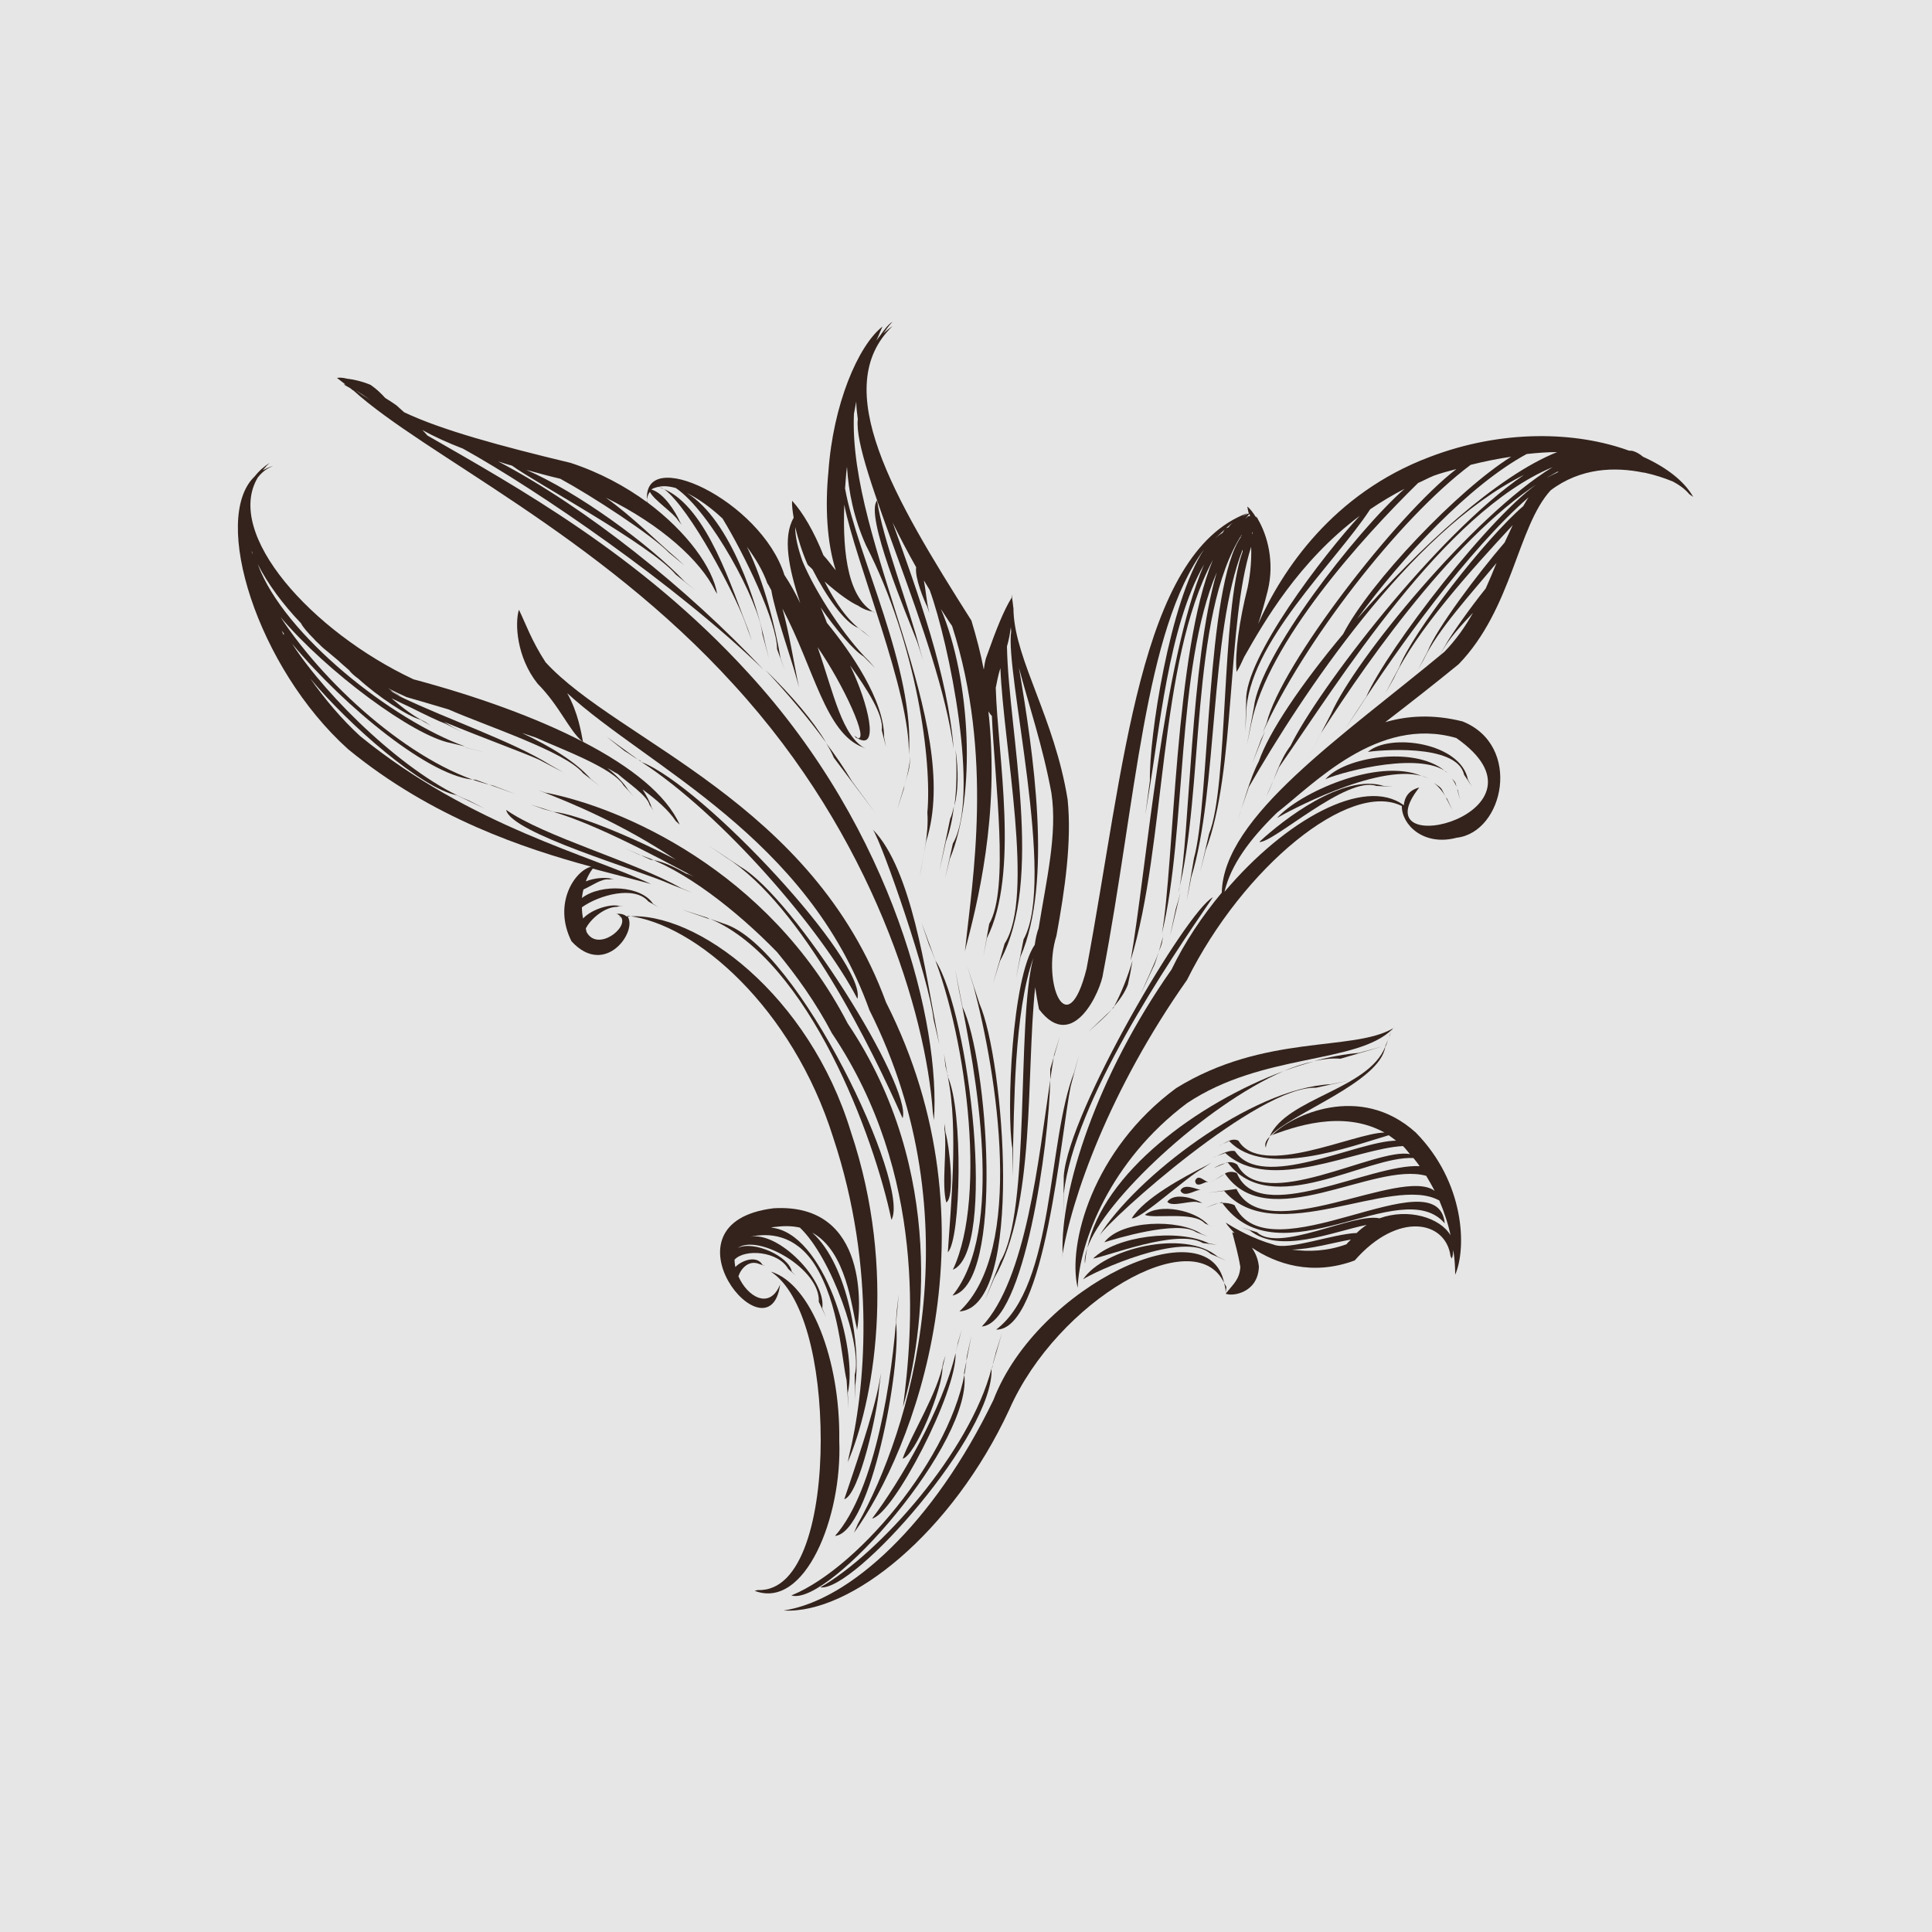 <?xml version="1.0" encoding="utf-8"?>
<!-- Generator: Adobe Illustrator 23.0.0, SVG Export Plug-In . SVG Version: 6.00 Build 0)  -->
<svg version="1.1" id="图层_1" xmlns="http://www.w3.org/2000/svg" xmlns:xlink="http://www.w3.org/1999/xlink" x="0px" y="0px"
	 width="500px" height="500px" viewBox="0 0 500 500" style="enable-background:new 0 0 500 500;" xml:space="preserve">
<style type="text/css">
	.st0{fill:#E6E6E6;}
	.st1{fill:#33231C;}
</style>
<rect class="st0" width="500" height="500"/>
<g>
	<path class="st1" d="M141.2,171.4c-3.6-5.5-5.2-10.1-6.9-13.6c-1.1,3.5-0.6,12.3,4.8,19.1c5.9,6,8,11.9,11.6,15l0.2,0.2
		c-0.5-2.6-1.3-7.7-4.1-12.7c21,19.2,62.1,37.1,78.2,82c27.3,54.3,10.5,109-3,133l-1,2.3c15.4-21.3,37.8-79.1,8.3-137.3
		C210.3,207.5,159.9,191.8,141.2,171.4z"/>
	<path class="st1" d="M221.5,190.9c0.3,0.2,0.4,0.1,0.6,0.2c-0.3-0.2-0.6-0.4-1-0.7L221.5,190.9z"/>
	<path class="st1" d="M437.2,127.9l1,0.7c-2.3-4.1-7-7.7-13-10.4c-0.7-0.6-1.6-1.2-2.7-1.5c-0.3-0.1-0.6,0-1-0.1
		c-13.5-4.9-32.6-5.6-51.6,1.7c-24.9,9.4-38.1,29.2-44.3,43.2c0.9-2.7,1.7-5.5,2.5-8.7c1.8-7.4-0.1-14.3-2.6-18.5l0.1-0.2l-0.1,0.1
		c-0.1-0.1-0.2-0.2-0.3-0.3c0.1-0.1,0.1-0.2,0.2-0.2c-0.1,0-0.2,0.1-0.4,0.1c-0.7-1.1-1.4-2.1-2.2-2.7c0.1,0.5,0.2,1.2,0.4,1.8
		c-0.6,0.1-1.2,0.5-1.8,0.8c0.5-0.3,0.9-0.6,1.4-0.9c-28,10.5-31.8,65.7-41.6,117.9c-5,19.9-11.6,3.5-7.8-8.5
		c2.2-12,4-24.4,2.9-35.3c-3.4-21-13.4-35.7-14-48.5c0-0.5,0-1-0.1-1.5c0-0.3-0.1-0.6-0.1-0.9l-0.3-2.2c0,0.3,0,0.6,0,0.9
		c-2,3.2-4,8.2-6.4,15c-0.5,1.2-0.6,2.4-0.8,3.6c-0.8-4.2-1.9-8.4-3.2-12.7c-20.1-31.7-37-60.3-20.4-76.2c-0.9,0.6-1.6,1.2-2.4,1.9
		c0.8-1,1.4-2.1,2.4-3c-0.9,0.4-2.1,1.9-3.4,3.8c-0.3,0.3-0.5,0.7-0.8,1c0.6-1.2,1.1-2.6,1.6-3.6c-6.4,5-12.8,20.3-14,37.5
		c-0.9,9-0.4,18.5,1.9,25.6c-1.1-1.3-2-2.6-3.2-3.9c-2.4-6.1-5.4-11.2-8.1-14.1c-0.1,1,0.1,2.6,0.4,4.4c-2.9,5-1.3,13.1,1.7,22.1
		c-1.2-2.5-2.5-4.9-4.1-7.3c-6-19.2-37.4-34.2-35.5-18.8c-5.6-4.1-12.2-7.7-19.8-10.2c-18.3-4.4-33.4-8.5-43.1-13.1
		c-0.7-0.6-1.2-1.1-2-1.8c-1-0.7-1.9-1.3-2.9-1.9c-1-1.1-2.2-2.3-3.8-3.4c-2.4-1-4.5-1.4-6.1-1.6c-1.1-0.3-2-0.3-2.6-0.2l2.2,1.7
		c-0.2,0-0.4,0-0.5,0c0.5,0.2,1.2,0.7,1.8,1l0.6,0.5l0.1,0c18.4,16.7,63,37.1,98.5,76.2c36.2,39.5,49.7,85.3,51.5,110.5l0.3,2.2
		c1.7-24.4-10.1-74.5-48.2-115.9c-27.9-30.5-60-48.1-82.9-61.3c-0.3-0.4-0.8-0.9-1.3-1.4c3.1,1.7,6.6,3.3,10.5,4.8
		c19,10.5,55.4,35.4,77.8,57.2c-19.8-21.1-46-42-68.7-53.9c1.2,0.4,2.4,0.8,3.6,1.1c6,4.4,35.9,20.5,42.4,28.2l5.2,4.2l-2.9-2.4
		c-9.3-9.8-27.8-23.2-41-28.9c2.9,0.8,5.8,1.6,8.8,2.3c8.1,4.4,23.8,14.6,28.2,19.2l3.9,3.2l-2.1-1.9c-4.7-4-11.2-10.6-18.2-15.6
		c14.4,7.1,24.5,16.3,28.3,24.1l0.5,0.8c-1.1-6.7-7.7-16-18.2-23.8c0-1.1,0.3-2,0.8-2.6c1.1,2.2,6.1,5.4,7.3,7.4l0.9,1.1l-0.4-0.7
		c-1.2-2.7-4.2-7.5-7.4-8.4c0.4-0.4,1.1-0.5,1.7-0.7c0.5,0.1,1,0.4,1.5,0.6c-0.5-0.4-0.9-0.4-1.4-0.6c1.2-0.3,2.7-0.2,4.5,0.3
		c9,6.1,21.6,29.5,22.4,37.8l1.7,6.3l-0.9-3.6c-2.2-10.5-8.9-32.1-20.3-39.2c3,1.5,6.1,3.7,9.2,6.6c5.6,9.2,14.1,26.7,14.1,33.8
		l2,5.4l-1.1-3.1c-1.3-7.6-4.1-19.5-8.7-28.8c2.2,3,4.1,6.1,5.3,9.5c0.4,0.5,0.6,1.1,1,1.7c1,6,5.3,18.2,6.3,22l0.9,3.2l-0.4-1.8
		c-1-5-2.2-12.4-3.9-18.6c8.2,15.5,11.1,32.2,20.8,35.9l0.8,0.4c-6.2-3.2-8.2-13.9-12.5-26.3c6.7,9.7,13.6,24.7,10.2,23.5
		c5.9,3.6,3-8.8-1.8-18.8c4.4,6.2,8.8,12.9,8.2,16.8l1.1,4.3l-0.5-2.5c0.1-9.5-8.7-22.2-14.8-29.6c-0.5-1.4-1.1-2.7-1.6-4
		c3.9,5.7,8.5,11.1,11.1,12.7l3,3l-1.6-1.8c-6.2-6.1-13.7-17.5-17.2-25.8c-1.2-3.4-1.9-6.3-1.9-8.9c0.7,2.9,1.7,6.3,3.2,9.7
		c0.4,0.5,0.9,0.8,1.3,1.3c3.4,6.7,8.2,13.7,11.8,15.1l3.2,2.5l-1.8-1.5c-4-2.6-7.4-7.7-10.1-13c3.5,3.1,6.7,5.4,8.8,6.3l0.2,0.2
		c0,0-0.1-0.1-0.1-0.1c1.1,0.7,2.3,1.2,3.7,1.4l0.6,0.4c-6.9-3.5-8.6-14.7-8.1-28.1c2.8,14.7,17.2,48.6,16.7,64.8
		c1.7-22.1-13.5-51.8-16.5-69c0.1-1.3,0.2-2.6,0.3-3.9c0.1-0.6,0.1-1.1,0.2-1.7c0.4,6.5,1.8,13.4,4.9,20.3
		c13.3,26,17.1,56.1,15.9,69.2c0.4,5.7-1.1,11.2-2,16.8l1.7-9.4c9.7-30.4-20.2-77.1-18.7-110.6c0.2-1.1,0.4-2.1,0.6-3.2
		c0,1.5,0.2,3,0.4,4.6c-1.4,11.7,21,56.5,24.8,85.3c-1.5-19-9.2-40.2-15.8-58.6c1.9,3.9,3.9,7.7,6.1,11.6c-0.4,2.7,2,8.5,2.9,10.3
		l0.5,1.5l-0.2-0.9c-0.5-2-0.7-4.9-1.2-7.5c0.5,0.8,1,1.7,1.5,2.5c5,13.7,13.1,53.4,6,65.6l-2,9l1.2-5c6.9-16.4,5.4-46.5-2.3-64.7
		c1,1.5,1.9,3,2.9,4.4c10.8,33.6,5.2,66,3.5,82.7l-0.2,1.5c3.2-12.2,9.1-35.1,6.1-62.1c0.3,0.5,0.6,0.9,0.9,1.2
		c0.7,16.5,4.6,44.7-0.7,53.8l-1.5,8.4l0.9-4.7c8.5-16.8,2.8-47.3,2.3-64.8c0.3-1.5,0.6-3.2,1.2-5.1c0.8,20.2,8.9,59.1,1.1,71.3
		l-3,10.3l1.8-5.8c11.5-21,2.2-59.2,1.8-81.4c0.5-1.7,0.8-3.4,1-5c0,0.4,0.1,0.7,0.1,1.1c-1.7,10.3,11.7,64.4,3.2,79.7l-2,10.2
		l1.2-5.7c8.4-19.4,3.3-52.9-0.4-74.8c2.5,9.5,6.2,20.4,8.4,32.4c1.6,10.6-1.3,22.5-3.3,35c-0.5,1.3-0.8,2.8-1,4.3
		c-5.9,8.5-7.4,43.1-5.8,52.7l0,7.2l0.1-4c0.4-14.2,0.3-38.2,5.3-52.4c-4.4,16.7-0.6,65.5-8.5,78.4l-4,10.1l2.4-5.7
		c10.8-18.6,8.2-52.5,10.6-75.3c0.3,1.9,0.6,3.8,1,5.7c8.8,11.6,16.1-5,16.6-9.4c8.5-44.5,10.7-88.9,26.1-109.6
		c-8.9,13.4-14.3,49.1-14,59.8l-1.2,8.9l0.8-5c2.8-16.1,5.1-43.7,14.4-59.8c-10.7,25.1-14.9,79.1-19,102.5c9.3-30.3,7-77,21.3-103.7
		c-9.9,23.6-10,78.5-13.2,96.7c6.4-26.4,3.6-68.6,14.2-93.5c-6.8,23-7,68.4-9.7,81.9l-0.3,1.1c6.8-26.3,2.9-71.7,16.5-92.8
		c0,0.1-0.1,0.2-0.1,0.3l-0.3,0.4l0.2-0.1c0,0,0,0,0,0c-9.1,12.8-8.1,68.5-12.2,83.2l-1.9,11.1l1.2-6.2c6.9-22.3,4.7-62.9,13.3-84.8
		c0,0.2,0,0.3,0,0.5c-5.6,15.4-3.7,60.8-8.7,73.1l-2.3,9.9l1.4-5.6c7.9-20.4,5.4-58.7,11.8-78.6c0.1,3.1-0.1,6.5-0.9,10.5
		c-2.2,8.7-3.3,17-2.9,21.5l0,0.4c0.7-1,1.3-2.4,2-3.9c5.1-9,14.1-24.7,29.9-36.5c-9.3,10-29.8,36.8-29.4,47.9l-0.2,8l0.2-4.5
		c0.3-18.3,23.2-39.4,32.1-53.1c2.8-1.9,5.8-3.7,8.9-5.3c-12.6,11.1-37.5,43.2-39,56.6l-1.8,9.7l1.1-5.4
		c4.3-21.3,28.9-48.4,43.2-62.4c1.4-0.6,2.6-1.3,4.1-1.9c1.9-0.7,3.9-1.2,5.8-1.7c-15.5,11.9-45.4,50.6-49.1,65.7l-1,2.5
		c10.2-22.9,35.1-55.3,53.8-69.3c3.6-0.9,7.1-1.6,10.5-2.1c-13.7,8.5-36.6,32.5-43.5,45.9c-10.8,12.9-19.2,25.3-21.8,32.9
		c-2.5,4.8-3.7,10.3-5.6,15.5l3-8.8c13.6-23.7,41.5-66,71.2-80.8c-23,15.7-53.5,55.9-60.4,70.1c-3,3.9-4.1,8.8-6.3,13.2l3.3-7.6
		c15.7-22.6,42.5-65.9,70.8-77.7c-20.5,12.5-51.2,49.8-57.3,63.8l-6,11.5l3.4-6.5c13-20.2,37.3-54.8,61.1-67.6c0.1,0,0.2,0,0.4,0
		c-1.5,0.7-2.9,1.4-4.4,2.3c0,0,0,0,0,0c-12.8,8.2-40.1,43.7-45.4,55.9l-5.4,8.2l3.1-4.6c10.3-16,28.5-41.4,44.3-55.2
		c-0.5,0.7-0.9,1.5-1.4,2.3c-9.8,8.4-28.8,32.9-32.1,41.7l-3.5,6.6l2.1-3.7c5.7-12.2,20.1-28.2,30.8-39.7c-0.7,1.5-1.4,3-2.1,4.5
		c-7,8.1-17.7,22.4-19.9,28.1l-2.5,4.8l1.5-2.7c3.6-7.6,12-16.7,18.8-24.9c-0.9,2.2-1.8,4.4-2.8,6.6c-4.1,5.1-8.9,11.9-10.4,14.6
		l-1.7,3l1-1.7c1.7-3,4.7-6.3,7.8-9.6c-2,3.6-4.4,7-7.4,10.1c-26.5,22-57.2,42.6-57.6,62.3c-5,6-9.6,12.8-13,19.9
		c-19.5,27.8-28.8,57.2-28.2,73.4l-0.2,1.4c2.4-15.6,12.4-43.7,32.4-72.1c14.5-29.2,42.1-51.8,55.6-45c-0.1,4.7,5.5,10.5,14.2,8.2
		c12.2-1.4,17-23.9,1.5-30.1c-7.6-1.9-14.2-1.5-20,0.2c6.1-4.7,12.5-9.7,19-15c13.9-14.4,15.2-35.6,23.8-45c7.8-5.9,16.7-6.1,24-4.6
		l0,0c0.1,0,0.1,0,0.2,0c2.8,0.6,5.2,1.4,7.4,2.3C434.8,125.6,436.2,126.7,437.2,127.9z M95.8,103.5c-1.3-0.8-2.7-1.7-3.8-2.5
		C93.2,101.7,94.4,102.5,95.8,103.5z M324.2,138.3C324.2,138.3,324.2,138.4,324.2,138.3c-0.1-0.1-0.1-0.3-0.2-0.4
		c0.1-0.1,0.1-0.2,0.1-0.3C324.1,137.9,324.2,138.1,324.2,138.3z M323.5,133.6c-0.3-0.1-0.7,0-1,0.5c0,0-0.1,0-0.1,0
		c0.3-0.3,0.6-0.8,1-1.1C323.4,133.2,323.5,133.4,323.5,133.6z M317.9,136.5c-0.2,0.1-0.4,0.1-0.6,0.2c0.6-0.5,1.1-1,1.7-1.4
		C318.6,135.6,318.2,136.1,317.9,136.5z M317,137c-0.2,0.2-0.4,0.6-0.6,0.9c-0.9,0.5-1.8,1.3-2.6,2.2C314.8,139,315.9,138,317,137z
		 M376.9,191c27.4,19.2-24,32.4-10.2,13.6l0.6-0.8c-2.7,0.7-3.8,2.5-4,4.6c-10.2-7.6-30.7,3.8-46.4,22.4c1.6-6.9,6.5-13.6,13.6-20.5
		C339.8,203.1,356.6,185.1,376.9,191z M351.2,160.2c11.7-16.1,29.1-34.7,43.9-42.7c2.7-0.3,5.4-0.5,7.9-0.5
		C387.6,123.1,367.3,141.7,351.2,160.2z"/>
	<path class="st1" d="M215.6,294.3c11.4,34.2,8.2,66,4.1,82.6l-0.3,1.5c6.5-15.1,13-49.2,0.8-85.5c-10.7-35.2-39.9-57.3-58-55.7
		c-0.6-0.5-1.4-0.8-2.6-0.7l-0.3-0.1c0.7,0.2,1,0.5,1.3,0.8c-0.2,0-0.3,0-0.5,0c0.2,0,0.4,0.1,0.6,0.1c2.1,2.8-6.1,9.1-8.9,3.9
		c-0.1-0.3-0.1-0.6-0.2-0.9c1.3-2.6,4.9-5.5,7.9-5.6l1.8-0.3l-1,0.1c-2-0.7-7.1,0.7-9.4,3.2c-0.2-1-0.3-1.9-0.3-2.9
		c4.5-3.2,13.6-5.7,17.2-1.5l2.6,1.5l-1.4-0.9c-3-4.7-13.4-5.3-18.4-1.5c0.1-0.8,0.2-1.5,0.4-2.2c2.2-1,4.8-2.9,6.6-2.6l1.3-0.2
		l-0.7,0c-1.6-0.4-4.4-0.2-6.6,0.7c0.5-1.3,1.1-2.4,1.8-3.3c5.3,1.4,10,2.6,13.7,3.6l1.4,0.4c-15-7.2-46.6-14.9-75.3-38.3
		c-4.7-4.3-9.1-9.5-12.9-14.9c10.2,12.3,29,28.5,37.9,30.2l7.3,3.5l-4.1-2.1c-15.9-6.4-36.7-26.5-45.8-40.6
		c13.6,16.4,36.2,34.9,47.5,35.2l10.3,3.7l-5.8-2.2c-19-4.2-42.7-24.8-55-43.6c11.9,14.1,34.4,30.8,44.1,32.6l3.7,0.9
		c-18.7-6.7-47-28.8-53.7-47.2c2.6,5.1,6.5,10.4,11.2,15.3c0.5,1,1.7,2.4,3.4,4.1c0.4,0.5,0.9,0.9,1.4,1.4c0.1,0.1,0.3,0.3,0.4,0.4
		c0.6,0.6,1.3,1.1,2,1.7c0.8,0.7,1.7,1.4,2.5,2.1c0.8,0.8,1.7,1.5,2.7,2.4c0.5,0.7,1.4,1.5,2.5,2.3c4.8,4.4,12.7,9.7,15.9,10.5
		l2.8,1.6l-1.5-1c-2.8-1.3-5.8-3.6-8.7-6.1c1.6,0.8,3.3,1.6,5,2.4c3.8,1.9,7.1,3.5,9,4.2l4.3,2.2l-2.4-1.3c-0.7-0.4-1.5-0.9-2.3-1.4
		c10.1,4.2,20.4,7.9,24.6,9.8l6.3,3.3l-3.5-2c-9.6-6-25.9-11.5-38.7-17.6c-0.9-0.5-1.8-1.1-2.7-1.6c0.2,0.1,0.4,0.2,0.6,0.2l3,1.8
		l-1.7-1.1c-0.8-0.4-1.6-1-2.4-1.5c1.6,0.8,3.2,1.6,4.8,2.3c3.7,1.1,7.3,2.1,10.9,3.2c9.5,4.2,30.2,10.9,34.8,16.5l4.5,3.5l-2.5-2
		c-3.9-4.5-10.6-8.5-17.8-11.9c1.2,0.4,2.5,0.8,3.6,1.2c6.4,2.9,20.1,7.9,22.7,12.4l2.6,2.8l-1.4-1.6c-1.2-1.9-3.1-3.9-5.4-5.7
		c1,0.5,1.7,1,2.7,1.5c2.6,2.3,7.6,5.6,8.2,8l1,1.5l-0.5-0.9c-0.4-1.4-1.3-3-2.3-4.6c3.5,2.6,6.6,5.2,8.6,8.2l1,0.9
		c-6.9-15.4-36.3-28.9-68.9-37.6c-26.4-12.4-49-37.6-40.3-52.2c1-1.3,2.3-2.4,4-3c-1,0.2-1.8,0.7-2.7,1.1c0.6-0.7,1.1-1.3,1.8-1.9
		c-1.6,1-2.9,2.2-3.9,3.5c-11.4,10.9,0.7,49.5,24.2,70.6c21.7,17.8,45.6,25.7,62.9,30.4c-4.2,1-10,9.5-5.1,19.3
		c8.8,9.6,17.4-2.9,14.4-6.6C180,238.9,205.1,260.9,215.6,294.3z M73.5,164.5c-0.2-0.4-0.4-0.8-0.6-1.3c0.2,0.3,0.4,0.5,0.6,0.8
		C73.4,164.2,73.4,164.3,73.5,164.5z M65.3,143.4c-0.1-0.3-0.1-0.5-0.2-0.8c0.1,0.2,0.2,0.4,0.2,0.5
		C65.3,143.3,65.3,143.4,65.3,143.4z"/>
	<path class="st1" d="M201.9,332.4c-2.7,6.7-8.5,3.2-10.8-2.1c0.7-2.1,2.8-4.4,5.6-3.1l1.3,0.4l-0.7-0.3c-1.4-2.4-5.1-1.3-7,0.6
		c-0.1-0.6-0.2-1.2-0.2-1.9c2.7-2.9,11.3-2.2,13.9,2.4l1.9,1.7l-1-1c-0.6-3.9-9.9-8.2-14-6.1c5.2-3.8,21.5,5.4,21,13.9l1.9,4l-1-2.3
		c1.1-7.2-11.3-20.1-18.7-18.5c0,0,0,0,0,0c4.8-1.1,11.6-0.7,16.7,7.1c6.5,10.3,7,24.6,8.3,30l0.5,7.5l-0.2-4.2
		c2.7-11.2-6.1-41.6-19.9-42.8c0.5-0.1,0.9-0.2,1.4-0.2c2.3-0.3,4.3-0.2,6.1,0.2c8.1,7.6,16.3,30.6,14.2,38.1l0,6.4l0.1-3.6
		c1.6-9.5-1.7-31.2-11.1-39.6c8.9,4.9,10.2,19.4,11.5,24.5l0.1,0.7c0.9-4.8,3.3-33-21.6-31.5C169.4,316.5,199.2,352.6,201.9,332.4z"
		/>
	<path class="st1" d="M217.2,372.8c0.3-20.8-7.3-40.6-17.7-43.7c8.5,5.6,12.9,23.6,12.9,43.7c0,19-4.6,39.2-16.3,38.7l-0.8,0.2
		C208.3,416.7,218,392.7,217.2,372.8z"/>
	<path class="st1" d="M329.4,293.6l-0.6,0.3c5.7-2.1,18.5-6.9,29.5-0.8c-7.9,0.1-31.9,11.9-37.8,2.1c-1.9-0.9-3.5,0.8-5.2,1.4
		l2.8-1.3c9.3,9.8,31.4,1.4,41.3-1.5c0.6,0.4,1.2,0.9,1.9,1.4c-10.2,0.1-34.8,13.2-41.7,2.7c-1.9-0.4-4,1.2-5.9,1.7l3.4-1.2
		c11.7,10.7,33.7-1.2,46-1.8c0.7,0.7,1.2,1.4,1.8,2.1c-8.6-1.9-38.2,15.6-44.7,2.7c-0.8-0.6-1.7-0.7-2.5-0.6
		c11.2,15.1,36-1.8,48.1-1.1c0.6,0.7,1.1,1.4,1.6,2.1c-12.8-0.7-41.6,15.8-47.3,1.8c-1.2-0.5-2.2-0.4-3.1,0.1
		c11.1,16.3,38.4-3.2,52.1,0.6c0.8,1.3,1.5,2.6,2.2,3.9c-8.7-6.5-43.9,15-51.3-0.5l-7.4,1l4.2-0.5c13.1,15.3,43.4-4.4,55.7,2.5
		c1.3,3.1,2.3,6.1,2.9,9c-2.7-4.6-11-7.1-18.4-4.4c-6.7-1.5-26,9-31.7,3.6l-4.2-1.3l2.3,0.8c7.8,6.3,21.3,0.4,30.3-1.4
		c-0.9,0.6-1.8,1.3-2.6,2.1c-6.1,0.2-17.6,4.6-21.5,3c-5.3-1.5-9.7-4-12.4-5.7c0.5,0.8,1.3,1.7,2.3,2.7c-0.1,0-0.3-0.1-0.4-0.1
		l-0.2-0.1c0.7,2.8,1.5,5.4,2.1,9c-0.2,3.2-1.8,4.4-3.8,6.9c1.7,0.8,8.4-0.2,8.6-7c-0.2-2-0.9-3.5-1.8-4.9
		c6.2,4.2,15.6,7.4,26.6,3.3c11.2-12.8,23.6-10.3,24.8-1.1l0.3,0.6c0.4-0.8,0.3-1.5,0.4-2.2c0.4,2.4,0.5,4.6,0.5,6.4
		c3-6.9,2.5-23.9-10.2-36.8C351.9,280,334.1,288.8,329.4,293.6z M334.3,323.4c5-0.1,10.7-1.8,15.3-2.6c-0.3,0.4-0.8,0.7-1.1,1.2
		C343.6,323.8,338.8,324,334.3,323.4z"/>
	<path class="st1" d="M317.4,333.1c-0.2-0.4-0.4-0.7-0.6-1.1c0.2,0.8,0.4,1.6,0.4,2.5L317.4,333.1z"/>
	<path class="st1" d="M257.1,362.3c-15.5,32.1-37.2,51.9-54.3,54.5c17.3,1,43.6-20.1,58.4-52c12.4-28.2,47.9-48.8,55.6-32.8
		C312.9,312.1,268.6,332.4,257.1,362.3z"/>
	<path class="st1" d="M125.9,194.8l-5.6-1.4c0.1,0,0.2,0.1,0.3,0.1L125.9,194.8z"/>
	<path class="st1" d="M198,173.3c6,6.4,11.3,12.7,15.8,18.9C210.5,186.6,205,180.1,198,173.3z"/>
	<path class="st1" d="M226.4,210.2l-5.9-8c-1.9-3.2-4.2-6.6-6.7-9.9c0.8,1.3,1.5,2.6,2,3.8L226.4,210.2z"/>
	<path class="st1" d="M192.7,160.7l1.9,5.2l-1-3c-4-10-10.5-31.5-21.7-36.3C178.7,131.7,190.2,153.9,192.7,160.7z"/>
	<path class="st1" d="M247,208.6c1-4,1.1-8.9,0.3-14.6C247.7,199.1,247.6,204,247,208.6z"/>
	<path class="st1" d="M243.1,225.4l1.7-7.6c1.1-2.9,1.7-6,2.1-9.2c-0.3,1.1-0.5,2.3-1,3.3L243.1,225.4z"/>
	<path class="st1" d="M235,200c0.4-1.3,0.5-2.8,0.6-4.5c-0.2,2.7-0.8,5.3-1.5,7.7L235,200z"/>
	<path class="st1" d="M233.9,204.2c0.1-0.3,0.1-0.7,0.2-1l-1.9,6.3L233.9,204.2z"/>
	<path class="st1" d="M237.4,166.2l1.5,4.7l-0.8-2.7c-2.7-10.9-9.8-29-11.1-38.7C223.7,133.3,234.8,159.5,237.4,166.2z"/>
	<path class="st1" d="M182.7,237.4l-6.2-2l7.2,2.5C183.4,237.7,183.1,237.5,182.7,237.4z"/>
	<path class="st1" d="M230.7,315.7c5.1-8.8-24-70.5-43.2-76.6l-3.7-1.3C209.5,248.7,226.3,294.5,230.7,315.7z"/>
	<path class="st1" d="M137.3,208.2l3.4,1.2c11.3,2.8,27.1,11.2,38.9,17.5c-0.8-0.4-1.5-0.7-2-0.8l-1.5-0.8l0.4,0.2
		c-3.1-1.7-5.9-2.8-8.1-3l-6.9-3.1l3.9,1.8c11.5,3.6,25.4,14.6,35.7,25.2c5.1,6.2,10,13,14.2,21c24.7,36.7,20.9,77.5,18.4,96.7
		c5.3-18.2,11.4-61-14.3-99.2c-20.6-39.8-58.9-56.1-78.4-59.8l-1.7-0.6c8.9,3.4,22,8.9,35.6,18c-10.9-5.7-25.5-11.8-31.6-12.4
		L137.3,208.2z"/>
	<path class="st1" d="M238.5,238.8l1.9,5.6c9.4,21.5,15.3,65,6.2,84.2c11.5-4.7,4.3-66.3-4.5-80L238.5,238.8z"/>
	<path class="st1" d="M247.2,250.9l1,5.5c4.4,21.4,12,62-1.7,78.9c13.5-3,9.1-61.1,2.6-74.7L247.2,250.9z"/>
	<path class="st1" d="M253.5,259.8l-3.3-10.1l1.8,5.7c5.9,22.3,13.4,68-3.7,84C265.2,338.3,259.8,274,253.5,259.8z"/>
	<path class="st1" d="M245.3,278.6c0-0.1,0-0.3-0.1-0.4l0,0.3C245.3,278.5,245.3,278.6,245.3,278.6z"/>
	<path class="st1" d="M245.2,278.2l-0.9-5.5l0.4,3.3C244.9,276.6,245,277.4,245.2,278.2z"/>
	<path class="st1" d="M245.3,324.1c3.4-3.4,4-36.7,0-45.4C248.1,292.1,246,312.9,245.3,324.1z"/>
	<path class="st1" d="M244.4,292c0.8,5.2-0.8,14.5,0.5,19.2c2.3-1.5,0.8-14.7-0.2-18.1l-0.3-2.3L244.4,292z"/>
	<path class="st1" d="M231.9,342.4l0.7-7.5l-0.5,4.2c-1.1,17-5.5,46.6-16,58.4C225.4,396.6,233.3,353.7,231.9,342.4z"/>
	<path class="st1" d="M227.5,359.3l0.5-3.9l-0.4,2.2c-1.6,8.7-6.7,23.2-9.1,30.4C222.4,386.9,227.2,365,227.5,359.3z"/>
	<path class="st1" d="M233.6,289.4c2.5-8.1-28-57.1-42-65.1l-8.4-5.6l4.7,3.2C207.7,234.4,225.8,271.8,233.6,289.4z"/>
	<path class="st1" d="M161.7,194.4c1.1,0.6,2.2,1.5,3.3,2.1l-8.1-5.9L161.7,194.4z"/>
	<path class="st1" d="M166,197.2c21,13.6,46.8,43.7,55.9,61.3C224.3,248.9,182.2,203.5,166,197.2z"/>
	<path class="st1" d="M165.7,197c0.1,0,0.2,0.1,0.3,0.1c-0.3-0.2-0.6-0.4-0.9-0.6L165.7,197z"/>
	<path class="st1" d="M287.8,261.2l-6.2,5.9C283.7,265.2,285.9,263.3,287.8,261.2z"/>
	<path class="st1" d="M291.9,254.8c0.4-1.7,0.8-3.8,1.2-6.2c-1.3,4.3-2.9,8.4-4.8,11.9C289.8,258.7,291.1,256.9,291.9,254.8z"/>
	<path class="st1" d="M288.2,260.8c0.1-0.1,0.1-0.2,0.1-0.3c-0.2,0.3-0.4,0.5-0.6,0.7L288.2,260.8z"/>
	<path class="st1" d="M300.8,243.5c0.1-0.6,0.2-1.4,0.4-2c-0.4,1.7-0.9,3.3-1.3,4.8C300.2,245.4,300.7,244.5,300.8,243.5z"/>
	<path class="st1" d="M298.8,249.6c0.4-1,0.7-2.2,1.1-3.3c-1.3,3.7-3.1,7.2-4.6,10.8L298.8,249.6z"/>
	<path class="st1" d="M302.8,242.2l2.7-11.2c-0.4,1.5-0.8,2.9-1.2,4.2L302.8,242.2z"/>
	<path class="st1" d="M324.1,197.5l3.3-8.3c-0.3,0.7-0.7,1.5-1,2.1L324.1,197.5z"/>
	<path class="st1" d="M249.5,355.3l1.9-9.6l-1.2,5.4c-1.5,22.9-27.2,54.4-45.4,61.8C214.6,415.9,252.3,372.8,249.5,355.3z"/>
	<path class="st1" d="M257.7,350.1c-0.2,1-0.6,2.1-0.8,3.2l2.4-8.3L257.7,350.1z"/>
	<path class="st1" d="M256.7,354.1c0,0,0,0.1,0,0.1c0.1-0.3,0.2-0.6,0.2-0.9L256.7,354.1z"/>
	<path class="st1" d="M256.6,354.2c-5.6,21.5-28.9,47.8-44.3,56.6C221,412.1,257.4,370.9,256.6,354.2z"/>
	<path class="st1" d="M247.9,347.5c-0.1,0.8-0.4,1.7-0.6,2.6l1.6-6L247.9,347.5z"/>
	<path class="st1" d="M247.3,350.2C247.3,350.2,247.3,350.2,247.3,350.2C247.3,350.1,247.3,350.1,247.3,350.2L247.3,350.2z"/>
	<path class="st1" d="M247.3,350.2c-3.3,14.2-14.4,33.3-21.6,42.8C231.2,391.9,247.7,360.3,247.3,350.2z"/>
	<path class="st1" d="M233.6,377.5c3.2-0.6,10.4-18.2,10.3-23.5l0.8-3.2l-0.6,1.8C242.8,360.3,235.9,371.1,233.6,377.5z"/>
	<path class="st1" d="M271.8,276.7c0,0.8,0,1.7,0,2.7c0.3-2,0.6-4,0.9-5.8L271.8,276.7z"/>
	<path class="st1" d="M272.8,273c0,0.2-0.1,0.5-0.1,0.7l1.6-5.5L272.8,273z"/>
	<path class="st1" d="M271.8,279.5c-3,20.3-6.2,51.7-17.7,63.8C265.1,342.4,271.5,295.8,271.8,279.5z"/>
	<path class="st1" d="M257.8,344.1c12.7,0.3,16.8-51.1,19.3-63l2.2-8.3l-1.3,4.7C271,295.3,273,332.6,257.8,344.1z"/>
	<path class="st1" d="M325.9,217.9c3.5,0.4,22.6-17.2,30.3-14.5l4.3,0.2l-2.4-0.2C347.6,200.1,332,212.2,325.9,217.9z"/>
	<path class="st1" d="M367.9,200.8c0.9,0.3,1.8,0.6,2.5,1.1C369.6,201.4,368.8,201,367.9,200.8z"/>
	<path class="st1" d="M370.4,201.9c0.3,0.2,0.5,0.4,0.7,0.7C370.9,202.3,370.7,202.1,370.4,201.9z"/>
	<path class="st1" d="M373.2,204.4c-0.5-0.9-1.4-1.2-2.1-1.8c1.2,1,2.3,2.2,3.1,3.8L373.2,204.4z"/>
	<path class="st1" d="M367.9,200.8c-11.5-4.8-31.8,4.5-37.4,10.9C332.6,210.4,356.1,197.6,367.9,200.8z"/>
	<path class="st1" d="M374.5,206.7c-0.1-0.1-0.2-0.2-0.3-0.3l1.7,3.3L374.5,206.7z"/>
	<path class="st1" d="M373.8,199.4c-7.9-6.4-26-3.5-30.8,2.3C345,200.5,365.7,194.4,373.8,199.4z"/>
	<path class="st1" d="M377.3,204.6c0-0.2-0.2-0.3-0.2-0.4l0.8,2.9L377.3,204.6z"/>
	<path class="st1" d="M373.8,199.4c0.2,0.2,0.5,0.4,0.8,0.6C374.4,199.8,374.1,199.6,373.8,199.4z"/>
	<path class="st1" d="M374.6,200c0.5,0.4,0.8,1,1.2,1.5C375.4,201,375.1,200.4,374.6,200z"/>
	<path class="st1" d="M376.7,202.7c-0.2-0.5-0.6-0.8-0.9-1.2c0.5,0.8,1.1,1.7,1.3,2.7L376.7,202.7z"/>
	<path class="st1" d="M378.9,200.5l2,3l-1-1.7c-1.8-9.6-20.2-12.2-25.9-7.2C356.2,194.2,377.1,192.2,378.9,200.5z"/>
	<path class="st1" d="M358.5,271c0.3-0.6,0.5-1.2,0.7-1.9l-0.5,1.2C358.6,270.5,358.5,270.7,358.5,271z"/>
	<path class="st1" d="M327.6,297c0.1-1.1,0.6-1.9,1-2.8C327.6,295.1,327.2,296.1,327.6,297z"/>
	<path class="st1" d="M360.4,266.2c-10.5,6-33.2,1.3-56,15.4c-21.6,15.9-28.2,40.4-25.5,51.7c0.4-11.7,8.4-32.9,28.3-47.8
		c19.6-13.1,43.9-10,53.2-19.2l-0.8,1.7c0,0.4-0.3,0.7-0.4,1.1L360.4,266.2c0.1,0,0.2,0,0.2-0.1l0.9-0.5
		C361.2,265.8,360.7,266,360.4,266.2l0.5-1L360.4,266.2z"/>
	<path class="st1" d="M328.6,294.1c5.3-5.9,28.6-14,29.9-23.2C354.1,282,332.9,284.2,328.6,294.1z"/>
	<path class="st1" d="M313.3,324.5l4.1,1.8l-2.3-1.1c-8.5-7.2-29.5-2.1-34.8,5.9C282.8,329.3,306.5,318.3,313.3,324.5z"/>
	<path class="st1" d="M311.3,321.7l3.7,0.5l-2.1-0.4c-8.2-4-24.1-1.9-30,3.9C286.2,325.3,304.8,317.8,311.3,321.7z"/>
	<path class="st1" d="M309.6,318.9l2.9,1.1l-1.6-0.7c-5.9-3.9-20.7-3.6-25.1,2.2C288,320.8,304.8,315.6,309.6,318.9z"/>
	<path class="st1" d="M241.6,263.8l1.5,6.5l-0.7-3.7c-2.8-14.5-6.5-41.8-16.5-51.9C228.4,218.4,240.5,253.4,241.6,263.8z"/>
	<path class="st1" d="M275.2,314.9l0.1-6c2.8-24.1,26.9-59.6,38.6-76.7c-6.7,3.5-37.3,55.3-38.6,72.1L275.2,314.9z"/>
	<path class="st1" d="M173.7,228.9l5.6,2.2l-3.1-1.3c-12-6.8-35.4-13.3-45.2-20.2C132.1,215.6,165.6,225.2,173.7,228.9z"/>
	<path class="st1" d="M316.2,311.1l-0.7,0.3c0.3-0.1,0.6-0.1,0.9-0.1C316.3,311.2,316.3,311.2,316.2,311.1z"/>
	<path class="st1" d="M373.9,316.6c-1.8-17.8-45.8,14.3-54.4-4.7c-1.1-0.5-2.1-0.6-3.2-0.6C331.1,331.9,362.6,303.5,373.9,316.6z"/>
	<path class="st1" d="M312,312.6l3.4-1.3C314.3,311.6,313.2,312.1,312,312.6z"/>
	<path class="st1" d="M316.9,303.9C316.9,303.9,316.9,303.9,316.9,303.9C317,303.8,317,303.8,316.9,303.9L316.9,303.9z"/>
	<path class="st1" d="M316.9,303.9c-1.2,0.5-2.4,1.5-3.6,2.1L316.9,303.9z"/>
	<path class="st1" d="M317.2,301c-1,0.2-2,0.7-3.1,1.3L317.2,301z"/>
	<path class="st1" d="M317.2,301c0.2,0,0.3,0,0.5,0c0,0-0.1-0.1-0.1-0.1L317.2,301z"/>
	<path class="st1" d="M332.2,277.2c2.7-1,5.3-1.8,7.8-2.5C337.6,275.2,335,276,332.2,277.2z"/>
	<path class="st1" d="M357.8,270.8l-6.2,1.7c-3.5,0.3-7.5,1-11.5,2.1c2.4-0.5,4.7-0.8,6.8-0.6L357.8,270.8z"/>
	<path class="st1" d="M332.2,277.2c-22.3,8.3-46.8,26.4-50.8,45.8C285.6,310.8,311.7,286.1,332.2,277.2z"/>
	<path class="st1" d="M281.4,323c-0.5,1.5-0.8,2.9-0.6,4C280.9,325.6,281.1,324.3,281.4,323z"/>
	<path class="st1" d="M349.3,279.6l-4.9,1c-20.7,1-50.6,24.2-59.9,39.2c3.1-4.7,41.1-38.8,56.1-38.3L349.3,279.6z"/>
	<path class="st1" d="M312.1,301.7c-5.8,2.9-16,8.4-19.2,13.6c2.4,0.3,14.4-10.9,18.2-12.8l2.4-1.6L312.1,301.7z"/>
	<path class="st1" d="M296.3,314.4c2.2,1.1,12.6-1,15.5,2.2l1.9,0.9l-1-0.5C309.4,313.2,300.1,311.3,296.3,314.4z"/>
	<path class="st1" d="M310.2,311.2l1,0.1l-0.5-0.2c-2.1-1.1-6.8-2.5-8.6-0.1C303.2,312.6,308.6,310.4,310.2,311.2z"/>
	<path class="st1" d="M310.2,308l0.6-0.1l-0.3,0c-1-0.2-4.1-1.7-5,0.2C306.3,310,309,308.2,310.2,308z"/>
	<path class="st1" d="M312.4,305.8c-0.9-0.3-2.4-2-3.1-0.2c0.2,2,2.4,0.3,3,0.3l0.4,0L312.4,305.8z"/>
</g>
<g>
</g>
<g>
</g>
<g>
</g>
<g>
</g>
<g>
</g>
<g>
</g>
<g>
</g>
<g>
</g>
<g>
</g>
<g>
</g>
<g>
</g>
<g>
</g>
<g>
</g>
<g>
</g>
<g>
</g>
</svg>
